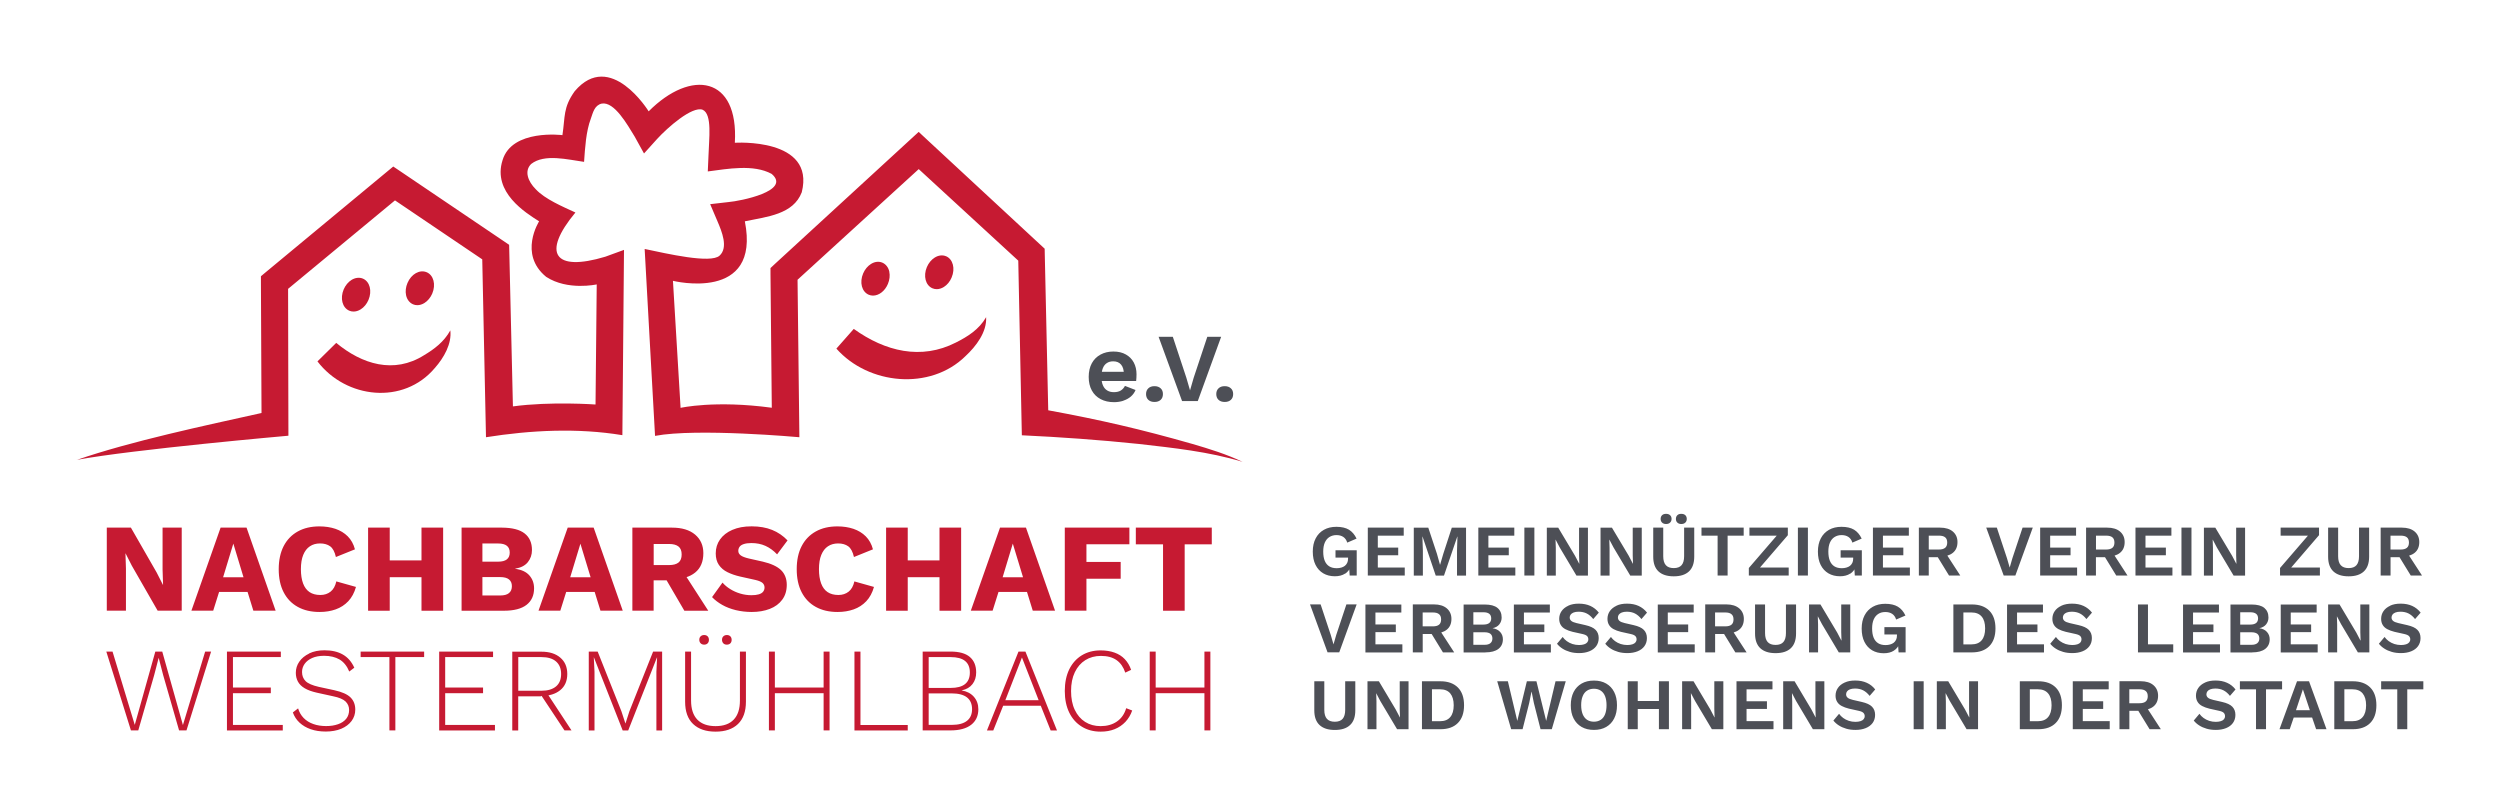<?xml version="1.0" encoding="UTF-8"?>
<svg id="Ebene_1" xmlns="http://www.w3.org/2000/svg" version="1.1" viewBox="0 0 462.11 149.41">
  <!-- Generator: Adobe Illustrator 29.8.2, SVG Export Plug-In . SVG Version: 2.1.1 Build 3)  -->
  <defs>
    <style>
      .st0 {
        fill: #c61a32;
      }

      .st1 {
        fill: #4d4f56;
      }
    </style>
  </defs>
  <path class="st0" d="M14.17,85.02c10.03-3.47,23.7-6.35,34.17-8.68l-.11-24.09v-1.19l.91-.76,22.1-18.32,1.45-1.2,1.56,1.05,18.78,12.69,1.08.73.03,1.3.67,28.57c7-.95,15.27-.35,15.27-.35l.22-22.2s-5.38,1.2-9.35-1.4c-5.16-4.22-1.3-10.26-1.3-10.26-2.46-1.56-8.65-5.36-6.76-11.29,1.74-5.83,11.07-4.64,11.07-4.64.53-3.48.1-5.07,2.27-8.12,6.6-7.77,13.67,3.72,13.67,3.72,7.85-7.88,16.66-6.49,15.93,5.81,0,0,14.92-.99,12.37,9.15-1.58,4.1-6.38,4.51-10.52,5.37,2.99,15.05-13.29,11-13.29,11l1.41,23.48s6.32-1.45,16.86-.02l-.24-24.7v-1.12l.81-.76,24.87-22.84,1.71-1.57,1.7,1.58,20.81,19.29.78.72.02,1.06.64,28.81c9.73,1.79,17.15,3.51,26.65,6.22,3.15.92,6.31,1.9,9.27,3.31-6.24-1.89-12.76-2.57-19.22-3.31-7.18-.75-14.4-1.26-21.58-1.6l-.66-32.28-18.4-16.92-22.4,20.45.34,29.11s-18.94-1.72-26.68-.25c-.21-4.22-1.72-30.41-1.92-34.55,4.18.88,12.19,2.74,13.84,1.24,1.66-1.5.42-4.48-.38-6.35l-1.35-3.17,3.39-.39c2.18-.18,11.69-2.06,7.97-5.21-3.36-1.82-8.09-.93-11.8-.45l.13-2.95c.07-2.97.75-7.65-1.1-8.46-1.94-.68-6.45,3.27-8.42,5.43l-2.4,2.66-1.73-3.13c-1.33-2.16-3.75-6.52-6.1-6.09-1.34.33-1.6,1.66-2,2.78-.9,2.37-1.07,5.45-1.25,7.99-3.01-.41-7.3-1.55-9.78.39-1.31,1.28-.61,3.22.86,4.68,1.69,1.82,4.96,3.2,7.32,4.29-6.31,7.6-3.88,11.01,5.53,8.17l3.45-1.26c-.04,4.47-.26,29.69-.3,34.25-8.29-1.37-16.93-.93-25.21.38l-.69-32.88-16.13-10.9-19.76,16.35.06,27.15s-28.83,2.54-39.14,4.47"/>
  <path class="st0" d="M62.15,63.38c4.76,3.95,10.66,5.8,16.25,2.27,1.84-1.1,3.66-2.44,4.84-4.58.29,2.47-1.18,5.05-2.86,6.95-5.79,6.88-16.42,5.69-21.7-1.22l3.47-3.42"/>
  <path class="st0" d="M157.82,60.8c5.8,4.16,12.45,5.8,18.88,2.51,2.12-1.07,4.26-2.38,5.58-4.68.15,2.75-1.86,5.39-3.83,7.21-6.51,6.4-17.92,5.3-23.85-1.4l3.21-3.64h0Z"/>
  <path class="st0" d="M78.86,50.32h0c-1.28-.54-2.84.33-3.54,1.99-.32.75-.41,1.55-.26,2.26.17.79.64,1.4,1.29,1.68.25.11.51.16.79.16.44,0,.89-.14,1.31-.4.61-.38,1.13-1,1.45-1.75.7-1.66.25-3.39-1.03-3.94"/>
  <path class="st0" d="M67.08,51.5c-.65-.27-1.41-.18-2.1.24-.61.38-1.13,1-1.45,1.75-.7,1.66-.25,3.39,1.03,3.94.25.11.51.16.79.16.44,0,.89-.14,1.31-.4.62-.38,1.13-1,1.45-1.75.7-1.66.25-3.39-1.03-3.94"/>
  <path class="st0" d="M174.88,47.37c-.65-.28-1.41-.19-2.1.24-.61.38-1.13,1-1.45,1.75-.7,1.66-.25,3.39,1.03,3.93.25.11.52.16.79.16.44,0,.89-.14,1.31-.4.61-.38,1.13-1,1.44-1.75.71-1.66.25-3.39-1.03-3.94"/>
  <path class="st0" d="M164.39,50.23c-.17-.79-.64-1.4-1.29-1.68s-1.41-.19-2.1.24c-.61.38-1.13,1-1.45,1.75-.71,1.66-.25,3.39,1.03,3.94.26.11.52.16.79.16,1.08,0,2.19-.82,2.75-2.15.32-.75.41-1.55.26-2.26"/>
  <path class="st0" d="M209.95,97.52v3.1h5.03v12.27h4v-12.27h5.01v-3.1h-14.04ZM208.76,97.52h-11.94v15.36h4v-5.91h6.33v-3.1h-6.33v-3.26h7.94v-3.1h0ZM187.21,100.48l1.89,6.22h-3.77l1.88-6.22ZM189.65,97.52h-4.8l-5.4,15.36h4.03l1.09-3.47h5.26l1.07,3.47h4.12l-5.38-15.36h.01ZM165.75,106.69h10.06v-3.1h-10.06v3.1ZM163.79,112.89h4v-15.36h-4v15.36ZM173.66,112.89h4v-15.36h-4v15.36ZM157.93,107.46c-.19.85-.54,1.49-1.06,1.9s-1.15.62-1.9.62c-.79,0-1.46-.18-1.99-.53-.54-.36-.93-.89-1.2-1.61-.26-.71-.4-1.59-.4-2.63s.14-1.94.43-2.64c.29-.71.7-1.24,1.23-1.59.54-.36,1.17-.53,1.9-.53s1.36.18,1.85.53c.49.36.84,1.02,1.06,1.98l3.51-1.42c-.26-.98-.71-1.78-1.33-2.4s-1.38-1.08-2.28-1.39c-.9-.3-1.89-.45-2.96-.45-1.54,0-2.87.31-4,.94-1.13.63-2,1.53-2.61,2.71s-.91,2.6-.91,4.26.3,3.08.91,4.26,1.47,2.08,2.61,2.71c1.13.63,2.48.94,4.03.94,1.09,0,2.08-.16,2.98-.48s1.68-.82,2.33-1.51c.65-.69,1.12-1.57,1.42-2.64l-3.63-1.02h.01ZM135.37,97.94c-.99.43-1.75,1.03-2.28,1.78s-.79,1.61-.79,2.57c0,.85.19,1.56.58,2.13s.92,1.02,1.6,1.35c.67.33,1.45.6,2.32.8l2.84.63c.65.15,1.09.35,1.33.57.23.22.35.5.35.83,0,.3-.09.55-.26.77-.17.22-.44.38-.8.49-.37.11-.82.16-1.36.16-.7,0-1.38-.1-2.06-.3-.68-.2-1.3-.48-1.86-.83-.57-.35-1.04-.75-1.43-1.2l-1.93,2.68c.51.54,1.14,1.02,1.88,1.44.74.42,1.58.74,2.51.97.93.22,1.91.34,2.93.34,1.26,0,2.37-.19,3.35-.57.98-.38,1.75-.95,2.3-1.7.56-.75.84-1.67.84-2.76s-.36-2.04-1.07-2.72-1.84-1.2-3.38-1.56l-2.58-.58c-.68-.16-1.18-.35-1.48-.57-.3-.23-.45-.5-.45-.83,0-.28.08-.53.23-.75s.41-.39.77-.51.82-.19,1.4-.19c.98,0,1.85.17,2.62.52.77.35,1.49.87,2.15,1.57l1.93-2.58c-.81-.85-1.76-1.5-2.85-1.94-1.09-.44-2.35-.66-3.78-.66s-2.57.22-3.56.65M122.57,106.16l3.93,6.73h4.42l-4.91-7.61s-3.44.88-3.44.88ZM120.83,104.44v-3.89h2.84c.78,0,1.36.16,1.75.47s.58.8.58,1.47-.19,1.18-.58,1.49-.97.47-1.75.47h-2.84ZM116.89,97.52v15.36h3.93v-5.61h3.05l.37-.21c1.83,0,3.25-.41,4.26-1.23s1.51-2.02,1.51-3.58c0-1.43-.51-2.57-1.52-3.43-1.02-.86-2.44-1.29-4.27-1.29h-7.33,0ZM107.28,100.48l1.89,6.22h-3.77l1.89-6.22h-.01ZM109.73,97.52h-4.79l-5.4,15.36h4.03l1.09-3.47h5.26l1.07,3.47h4.12l-5.38-15.36ZM89.17,100.46h2.91c1.43,0,2.14.56,2.14,1.68s-.71,1.68-2.14,1.68h-2.91v-3.35h0ZM89.17,106.67h3.28c.73,0,1.27.14,1.63.43s.54.7.54,1.25-.18.99-.54,1.28c-.36.3-.9.44-1.63.44h-3.28v-3.4ZM93.13,112.89c1.86,0,3.26-.36,4.19-1.08s1.4-1.74,1.4-3.06c0-.93-.29-1.73-.87-2.39-.58-.66-1.46-1.07-2.64-1.22v-.02c1.06-.17,1.84-.57,2.35-1.2s.77-1.38.77-2.25c0-1.33-.45-2.35-1.35-3.06s-2.3-1.07-4.19-1.08h-7.47v15.36h7.82,0ZM69.99,106.69h10.06v-3.1h-10.06v3.1ZM68.04,112.89h4v-15.36h-4v15.36ZM77.91,112.89h4v-15.36h-4v15.36ZM62.17,107.46c-.19.85-.54,1.49-1.06,1.9s-1.15.62-1.9.62c-.79,0-1.46-.18-1.99-.53-.53-.36-.93-.89-1.2-1.61-.26-.71-.4-1.59-.4-2.63s.14-1.94.43-2.64c.29-.71.7-1.24,1.23-1.59.53-.36,1.17-.53,1.9-.53s1.36.18,1.85.53c.49.36.84,1.02,1.06,1.98l3.52-1.42c-.26-.98-.71-1.78-1.33-2.4-.62-.62-1.38-1.08-2.28-1.39-.9-.3-1.89-.45-2.96-.45-1.54,0-2.87.31-4,.94-1.13.63-2,1.53-2.61,2.71-.6,1.18-.91,2.6-.91,4.26s.3,3.08.91,4.26,1.47,2.08,2.61,2.71c1.13.63,2.48.94,4.03.94,1.09,0,2.08-.16,2.98-.48.9-.32,1.68-.82,2.33-1.51.65-.69,1.12-1.57,1.42-2.64l-3.63-1.02h0ZM43.13,100.48l1.88,6.22h-3.77l1.89-6.22ZM45.58,97.52h-4.8l-5.4,15.36h4.03l1.09-3.47h5.26l1.07,3.47h4.12l-5.38-15.36h.01ZM30.05,97.52v7.75l.09,2.84h-.02l-1.16-2.28-4.77-8.31h-4.45v15.36h3.54v-7.75l-.09-2.84h.02l1.16,2.28,4.77,8.31h4.45v-15.36h-3.54Z"/>
  <path class="st0" d="M213.09,128.13h10.07v-1.04h-10.07v1.04ZM212.52,135.01h1.1v-14.57h-1.1v14.57ZM222.63,135.01h1.1v-14.57h-1.1v14.57ZM208.17,130.91c-.32,1.08-.9,1.9-1.72,2.46-.82.57-1.83.85-3,.85-1.09,0-2.05-.26-2.87-.78-.82-.52-1.46-1.27-1.92-2.24-.46-.97-.68-2.13-.68-3.47s.23-2.51.7-3.48c.46-.96,1.11-1.71,1.94-2.23.83-.52,1.79-.78,2.88-.78,1.19,0,2.16.26,2.89.78.74.52,1.27,1.29,1.61,2.31l1.08-.51c-.26-.78-.66-1.44-1.17-1.98s-1.14-.94-1.89-1.21c-.74-.27-1.61-.41-2.59-.41-1.32,0-2.48.31-3.48.92-.99.61-1.76,1.48-2.31,2.59-.54,1.12-.82,2.45-.82,4s.28,2.88.83,4,1.32,1.98,2.32,2.59c.99.61,2.15.92,3.48.92.96,0,1.82-.15,2.59-.46.77-.31,1.43-.76,1.99-1.35.55-.59.97-1.29,1.25-2.1l-1.1-.42h-.01ZM188.9,121.53l3.09,7.9h-6.16s3.07-7.9,3.07-7.9ZM189.56,120.45h-1.3l-5.83,14.57h1.17l1.83-4.57h6.95l1.83,4.57h1.17l-5.83-14.57h.01ZM171.66,121.46h4.06c2.37,0,3.55.95,3.55,2.85s-1.18,2.85-3.55,2.85h-4.06v-5.7ZM171.66,128.17h4.26c1.25,0,2.19.25,2.82.74.62.49.94,1.22.94,2.17s-.31,1.66-.94,2.16-1.56.75-2.82.75h-4.26v-5.83h0ZM175.7,135.01c1.66,0,2.93-.35,3.82-1.04.88-.69,1.32-1.65,1.32-2.87,0-.91-.28-1.68-.83-2.31-.55-.62-1.3-1.01-2.24-1.16v-.02c.87-.18,1.53-.56,1.99-1.16.46-.6.68-1.31.68-2.15,0-1.24-.39-2.19-1.17-2.86s-1.97-1-3.58-1h-5.14v14.57h5.15ZM159.04,120.45h-1.1v14.57h9.85v-1.01h-8.74v-13.55h0ZM142.7,128.13h10.07v-1.04h-10.07v1.04h0ZM142.13,135.01h1.1v-14.57h-1.1v14.57ZM152.24,135.01h1.1v-14.57h-1.1v14.57ZM133.71,117.62c-.17.16-.25.38-.25.64s.08.48.24.65.38.25.64.25c.28,0,.5-.08.66-.24.16-.16.24-.38.24-.64,0-.28-.08-.5-.24-.66s-.38-.24-.64-.24-.48.08-.65.24M129.51,117.62c-.17.16-.25.38-.25.64s.08.48.25.65.39.25.65.25.48-.08.64-.24c.16-.16.24-.38.24-.64,0-.28-.08-.5-.24-.66s-.38-.24-.64-.24-.48.08-.65.24M136.77,120.45v9.03c0,1.56-.38,2.74-1.15,3.54-.76.8-1.88,1.2-3.35,1.2s-2.59-.4-3.37-1.2c-.77-.8-1.16-1.98-1.16-3.54v-9.03h-1.1v9.25c0,1.81.49,3.19,1.48,4.13s2.37,1.41,4.15,1.41,3.16-.47,4.14-1.41,1.47-2.32,1.47-4.13v-9.25h-1.11ZM120.72,120.45l-4.39,11.06-.71,2.21h-.02l-.73-2.23-4.39-11.04h-1.65v14.57h1.06v-10.86l-.13-2.65h.02l5.32,13.51h1.02l5.32-13.51h.02l-.13,2.65v10.86h1.06v-14.57h-1.67ZM100.01,128.48l4.33,6.53h1.3l-4.7-7.15s-.93.62-.93.62ZM95.8,127.66v-6.2h4.28c1.18,0,2.08.27,2.7.81.62.54.94,1.31.94,2.31s-.31,1.77-.94,2.3c-.63.53-1.53.8-2.7.8h-4.28v-.02ZM94.69,120.45v14.57h1.1v-6.31h4.17l.11-.07c1.46,0,2.62-.36,3.49-1.07.87-.71,1.3-1.71,1.3-2.99s-.43-2.29-1.29-3.02c-.86-.74-2.02-1.1-3.48-1.1h-5.41.01ZM91.49,135.01v-1.01h-9.2v-5.87h7v-1.04h-7v-5.63h8.85v-1.01h-9.96v14.57h10.31ZM66.66,120.45v1.01h5.32v13.55h1.1v-13.55h5.32v-1.01s-11.74,0-11.74,0ZM57.15,120.8c-.79.38-1.41.89-1.83,1.51-.43.62-.64,1.31-.64,2.06,0,.6.13,1.14.39,1.62s.67.89,1.25,1.23c.57.34,1.32.61,2.25.82l3,.66c1.1.22,1.87.55,2.31.97.43.43.65.95.65,1.57s-.18,1.19-.54,1.63-.86.78-1.51,1c-.65.23-1.38.34-2.21.34s-1.66-.12-2.36-.38c-.71-.25-1.3-.62-1.78-1.11s-.82-1.09-1.03-1.78l-.97.75c.26.74.68,1.37,1.24,1.89s1.25.93,2.06,1.21c.82.29,1.75.43,2.79.43s2.04-.17,2.85-.51c.81-.34,1.45-.82,1.91-1.43.46-.62.69-1.32.69-2.12,0-.91-.29-1.66-.87-2.24s-1.59-1.03-3.01-1.34l-2.87-.62c-1.18-.27-1.99-.62-2.43-1.06-.44-.44-.66-1-.66-1.68,0-.56.16-1.06.48-1.51.32-.45.78-.81,1.38-1.08.6-.27,1.34-.41,2.21-.41,1.13,0,2.09.23,2.86.68.77.46,1.37,1.2,1.8,2.23l.93-.71c-.49-1.09-1.19-1.9-2.11-2.43s-2.05-.79-3.39-.79c-1.09,0-2.03.19-2.83.57M52.27,135.01v-1.01h-9.21v-5.87h7v-1.04h-7v-5.63h8.85v-1.01h-9.96v14.57h10.32ZM25.56,135.01l2.94-10.22.82-3.16h.02l.82,3.16,2.94,10.22h1.37l4.55-14.57h-1.1l-4.11,13.58-3.82-13.58h-1.28l-3.8,13.55-4.11-13.55h-1.15l4.55,14.57h1.37,0Z"/>
  <path class="st1" d="M440.14,125.93v1.49h2.98v7.37h1.85v-7.37h2.97v-1.49h-7.8ZM433.34,133.32v-5.91h1.48c.84,0,1.47.25,1.9.76.42.51.64,1.24.64,2.19s-.21,1.69-.64,2.19c-.43.51-1.06.76-1.9.76h-1.48ZM431.48,125.93v8.86h3.42c1.39,0,2.46-.38,3.22-1.15.76-.77,1.14-1.86,1.14-3.28s-.38-2.52-1.14-3.28-1.83-1.15-3.22-1.15h-3.42ZM425.67,127.4l1.29,3.87h-2.56l1.28-3.87h-.01ZM426.8,125.93h-2.21l-3.24,8.86h1.89l.74-2.16h3.4l.74,2.16h1.92l-3.23-8.86h-.01ZM414.03,125.93v1.49h2.98v7.37h1.85v-7.37h2.97v-1.49h-7.8ZM407.58,126.17c-.54.25-.96.58-1.24,1-.29.42-.43.9-.43,1.42,0,.44.1.82.29,1.13.19.32.47.58.85.78.37.2.82.36,1.34.49l1.8.4c.42.09.71.22.86.38.16.17.23.36.23.6s-.07.41-.19.57c-.13.16-.32.28-.58.36-.25.08-.57.13-.93.13-.43,0-.84-.06-1.23-.19s-.74-.31-1.04-.53c-.3-.22-.56-.48-.76-.77l-1.05,1.25c.27.34.6.64,1.01.9.4.26.86.46,1.38.61.51.15,1.08.22,1.7.22.71,0,1.33-.11,1.88-.33.55-.22.97-.54,1.27-.95.3-.42.46-.91.46-1.5,0-.62-.19-1.12-.57-1.51s-1.01-.68-1.89-.88l-1.65-.38c-.46-.11-.78-.24-.97-.41s-.28-.37-.28-.61c0-.2.06-.38.17-.54.11-.16.29-.29.54-.39s.56-.15.93-.15c.57,0,1.08.11,1.51.33.43.22.84.56,1.2,1.03l1.03-1.19c-.43-.55-.95-.96-1.56-1.23-.61-.28-1.32-.42-2.12-.42s-1.41.12-1.95.37M394.96,130.91l2.38,3.88h2.08l-2.87-4.42-1.58.54h-.01ZM393.59,129.99v-2.58h1.87c.52,0,.91.1,1.16.32.26.21.38.53.38.97s-.13.76-.38.97-.64.32-1.16.32h-1.87ZM391.77,125.93v8.86h1.83v-3.4h1.91l.19-.11c.99,0,1.78-.23,2.35-.69s.86-1.12.86-1.99c0-.81-.29-1.46-.86-1.95s-1.36-.73-2.36-.73h-3.92ZM389.97,134.79v-1.49h-4.98v-2.26h3.77v-1.42h-3.77v-2.2h4.79v-1.49h-6.64v8.86h6.83ZM375.2,133.32v-5.91h1.48c.84,0,1.47.25,1.9.76s.64,1.24.64,2.19-.21,1.69-.64,2.19c-.42.51-1.06.76-1.9.76h-1.48ZM373.35,125.93v8.86h3.42c1.39,0,2.46-.38,3.22-1.15.76-.77,1.14-1.86,1.14-3.28s-.38-2.52-1.14-3.28-1.83-1.15-3.22-1.15h-3.42ZM363.97,125.93v5.13l.05,1.53h-.03l-.77-1.46-3.1-5.2h-2.11v8.86h1.67v-5.13l-.05-1.53h.01l.77,1.45,3.1,5.21h2.12v-8.86h-1.67,0ZM353.73,134.79h1.85v-8.86h-1.85v8.86ZM340.96,126.17c-.54.25-.96.58-1.24,1-.29.42-.43.9-.43,1.42,0,.44.1.82.29,1.13.19.32.47.58.85.78s.82.36,1.34.49l1.8.4c.42.09.71.22.87.38.16.17.24.36.24.6s-.07.41-.2.57-.32.28-.58.36c-.26.08-.57.13-.93.13-.43,0-.84-.06-1.23-.19s-.74-.31-1.04-.53c-.3-.22-.56-.48-.76-.77l-1.05,1.25c.27.34.6.64,1.01.9.4.26.86.46,1.38.61.51.15,1.08.22,1.7.22.71,0,1.33-.11,1.88-.33.55-.22.97-.54,1.28-.95.3-.42.46-.91.46-1.5,0-.62-.19-1.12-.57-1.51s-1.01-.68-1.89-.88l-1.65-.38c-.46-.11-.78-.24-.97-.41s-.28-.37-.28-.61c0-.2.05-.38.17-.54.11-.16.29-.29.54-.39s.56-.15.93-.15c.57,0,1.08.11,1.51.33.43.22.83.56,1.2,1.03l1.03-1.19c-.43-.55-.95-.96-1.56-1.23-.61-.28-1.32-.42-2.12-.42s-1.41.12-1.95.37M335.57,125.93v5.13l.05,1.53h-.03l-.77-1.46-3.1-5.2h-2.11v8.86h1.67v-5.13l-.05-1.53h.01l.76,1.45,3.1,5.21h2.12v-8.86h-1.67.02ZM327.82,134.79v-1.49h-4.98v-2.26h3.77v-1.42h-3.77v-2.2h4.79v-1.49h-6.65v8.86h6.84ZM316.88,125.93v5.13l.05,1.53h-.03l-.76-1.46-3.1-5.2h-2.11v8.86h1.67v-5.13l-.05-1.53h.01l.77,1.45,3.1,5.21h2.12v-8.86h-1.67ZM301.81,131.06h5.8v-1.49h-5.8v1.49ZM300.88,134.79h1.85v-8.86h-1.85v8.86ZM306.64,134.79h1.85v-8.86h-1.85v8.86ZM295.89,127.66c.35.23.62.58.8,1.03.18.46.27,1.01.27,1.66s-.09,1.21-.27,1.67c-.18.46-.45.8-.8,1.03-.35.23-.77.35-1.26.35s-.92-.12-1.27-.35c-.35-.23-.62-.58-.81-1.03-.18-.46-.28-1.01-.28-1.67s.09-1.21.28-1.66c.18-.46.45-.8.81-1.03.35-.23.78-.35,1.27-.35s.91.12,1.26.35M292.35,126.35c-.64.37-1.13.89-1.48,1.57-.34.68-.52,1.49-.52,2.44s.17,1.76.52,2.44c.35.68.84,1.2,1.48,1.57.64.37,1.4.55,2.28.55s1.63-.18,2.27-.55c.64-.37,1.13-.89,1.47-1.57.35-.68.52-1.49.52-2.44s-.17-1.76-.52-2.44c-.34-.68-.83-1.2-1.47-1.57s-1.39-.55-2.27-.55-1.64.18-2.28.55M281.44,134.79l1.22-4.83.42-2.09h.03l.42,2.09,1.23,4.83h2.08l2.58-8.86h-1.89l-1.73,7.32-1.8-7.32h-1.77l-1.77,7.32-1.74-7.32h-1.97l2.58,8.86h2.14-.03ZM264.69,133.32v-5.91h1.48c.84,0,1.47.25,1.9.76.42.51.64,1.24.64,2.19s-.21,1.69-.64,2.19c-.42.51-1.06.76-1.9.76h-1.48ZM262.84,125.93v8.86h3.42c1.39,0,2.46-.38,3.22-1.15.76-.77,1.14-1.86,1.14-3.28s-.38-2.52-1.14-3.28-1.83-1.15-3.22-1.15h-3.42ZM258.73,125.93v5.13l.05,1.53h-.03l-.77-1.46-3.1-5.2h-2.11v8.86h1.66v-5.13l-.05-1.53h0l.76,1.45,3.1,5.21h2.12v-8.86h-1.66.02ZM248.65,125.93v5.29c0,.74-.16,1.29-.47,1.65s-.8.54-1.45.54-1.14-.18-1.46-.54-.48-.91-.48-1.65v-5.29h-1.85v5.37c0,1.21.32,2.11.97,2.72.65.6,1.58.91,2.82.91s2.18-.3,2.82-.91c.65-.6.97-1.51.97-2.72v-5.37h-1.87Z"/>
  <path class="st1" d="M441.81,111.97c-.54.25-.96.58-1.24,1-.29.42-.43.9-.43,1.42,0,.44.1.82.29,1.13.19.32.47.58.85.78.37.2.82.36,1.33.49l1.8.4c.42.09.71.22.87.38.16.17.24.36.24.6s-.07.41-.2.57c-.13.16-.32.28-.58.36-.26.08-.57.13-.93.13-.43,0-.84-.07-1.23-.19-.39-.13-.74-.31-1.04-.53-.3-.22-.56-.48-.77-.77l-1.05,1.25c.27.34.6.64,1.01.9.4.26.86.46,1.38.61.51.15,1.08.22,1.7.22.71,0,1.33-.11,1.88-.33.55-.22.97-.54,1.27-.95.3-.42.46-.91.46-1.5,0-.62-.19-1.12-.57-1.51s-1.01-.68-1.89-.88l-1.65-.38c-.46-.11-.78-.24-.97-.41-.19-.17-.28-.37-.28-.61,0-.2.06-.38.17-.54s.29-.29.54-.39.56-.15.93-.15c.57,0,1.08.11,1.51.33.43.22.83.56,1.2,1.03l1.03-1.19c-.43-.55-.95-.96-1.56-1.24s-1.32-.42-2.12-.42-1.41.12-1.95.37M436.29,111.73v5.13l.05,1.53h-.03l-.76-1.46-3.1-5.2h-2.11v8.86h1.67v-5.13l-.05-1.53h.01l.77,1.45,3.1,5.21h2.12v-8.86h-1.67ZM428.41,120.59v-1.49h-4.98v-2.25h3.77v-1.42h-3.77v-2.2h4.79v-1.49h-6.64v8.86h6.83ZM414.09,113.17h1.84c.98,0,1.46.38,1.46,1.14s-.49,1.14-1.46,1.14h-1.84v-2.28ZM414.09,116.87h2.05c.5,0,.87.1,1.12.29.24.2.36.48.36.86s-.12.65-.36.86-.61.31-1.12.31h-2.05v-2.32ZM416.3,120.59c1.06,0,1.86-.22,2.41-.64.55-.43.83-1.02.83-1.79,0-.52-.17-.97-.5-1.34-.33-.38-.8-.61-1.42-.7h0c.55-.11.97-.35,1.26-.71.29-.37.43-.79.43-1.26,0-.77-.26-1.36-.76-1.78-.51-.42-1.3-.63-2.38-.63h-3.88v8.86h4.01ZM410.35,120.59v-1.49h-4.98v-2.25h3.77v-1.42h-3.77v-2.2h4.79v-1.49h-6.64v8.86h6.83ZM397.04,111.73h-1.85v8.86h6.52v-1.49h-4.67v-7.37h0ZM381.04,111.97c-.54.25-.96.58-1.24,1-.29.42-.43.9-.43,1.42,0,.44.1.82.29,1.13.19.32.48.58.85.78s.82.36,1.34.49l1.8.4c.42.09.71.22.87.38.16.17.23.36.23.6s-.06.41-.19.57c-.13.16-.32.28-.58.36-.26.08-.57.13-.93.13-.43,0-.84-.07-1.23-.19-.39-.13-.74-.31-1.04-.53-.3-.22-.56-.48-.76-.77l-1.05,1.25c.27.34.6.64,1.01.9.4.26.86.46,1.38.61.52.15,1.08.22,1.7.22.71,0,1.33-.11,1.88-.33.55-.22.97-.54,1.27-.95.31-.42.46-.91.46-1.5,0-.62-.19-1.12-.57-1.51s-1.01-.68-1.89-.88l-1.65-.38c-.46-.11-.78-.24-.97-.41-.19-.17-.28-.37-.28-.61,0-.2.06-.38.17-.54s.29-.29.54-.39.56-.15.93-.15c.57,0,1.08.11,1.51.33.43.22.83.56,1.2,1.03l1.03-1.19c-.43-.55-.95-.96-1.56-1.24s-1.31-.42-2.12-.42c-.76,0-1.41.12-1.95.37M377.82,120.59v-1.49h-4.98v-2.25h3.77v-1.42h-3.77v-2.2h4.79v-1.49h-6.64v8.86h6.83ZM362.92,119.12v-5.91h1.48c.84,0,1.47.25,1.9.76s.64,1.24.64,2.19-.21,1.69-.64,2.19c-.42.51-1.06.76-1.9.76h-1.48ZM361.07,111.73v8.86h3.42c1.39,0,2.46-.39,3.22-1.15.76-.77,1.14-1.86,1.14-3.28s-.38-2.52-1.14-3.28-1.83-1.15-3.22-1.15h-3.42ZM350.09,120.25c.5-.32.84-.77,1.04-1.36l-.32-.23.13,1.93h1.3v-4.67h-3.92v1.36h2.32v.2c0,.3-.05.56-.16.78-.11.22-.26.41-.44.55-.19.14-.41.25-.67.32s-.53.11-.82.11c-.55,0-1.01-.11-1.38-.34-.37-.23-.65-.57-.84-1.03s-.28-1.03-.28-1.7.1-1.21.29-1.66c.2-.45.48-.8.85-1.03.37-.24.8-.35,1.3-.35s.92.11,1.27.34c.34.23.59.58.73,1.05l1.72-.74c-.35-.74-.82-1.29-1.41-1.64s-1.36-.53-2.32-.53c-.88,0-1.64.18-2.3.55-.65.37-1.16.89-1.52,1.58-.36.68-.54,1.5-.54,2.45s.17,1.78.51,2.46.82,1.2,1.43,1.56,1.33.54,2.14.54c.75,0,1.38-.16,1.87-.48M340.34,111.73v5.13l.05,1.53h-.03l-.76-1.46-3.1-5.2h-2.11v8.86h1.67v-5.13l-.05-1.53h.01l.77,1.45,3.1,5.21h2.12v-8.86h-1.67ZM330.12,111.73v5.29c0,.74-.16,1.29-.47,1.65s-.8.54-1.45.54-1.14-.18-1.46-.54c-.32-.36-.48-.91-.48-1.65v-5.29h-1.85v5.37c0,1.21.32,2.11.97,2.72.65.6,1.58.91,2.82.91s2.18-.3,2.82-.91c.64-.6.97-1.51.97-2.72v-5.37h-1.87ZM318.39,116.71l2.38,3.88h2.08l-2.87-4.42-1.58.54h-.01ZM317.02,115.79v-2.58h1.87c.52,0,.91.1,1.16.32.26.21.38.53.38.97s-.13.76-.38.97-.64.31-1.16.31h-1.87ZM315.2,111.73v8.86h1.83v-3.4h1.91l.19-.11c.99,0,1.78-.23,2.35-.69s.86-1.12.86-1.99c0-.81-.29-1.46-.86-1.95-.57-.48-1.36-.73-2.36-.73h-3.92ZM313.26,120.59v-1.49h-4.98v-2.25h3.77v-1.42h-3.77v-2.2h4.79v-1.49h-6.64v8.86h6.83ZM298.8,111.97c-.54.25-.95.58-1.24,1-.29.42-.43.9-.43,1.42,0,.44.1.82.29,1.13.19.32.48.58.85.78s.82.36,1.34.49l1.8.4c.42.09.71.22.87.38.16.17.23.36.23.6s-.07.41-.2.57c-.13.16-.32.28-.58.36-.26.08-.57.13-.93.13-.43,0-.84-.07-1.23-.19-.39-.13-.74-.31-1.04-.53-.3-.22-.56-.48-.76-.77l-1.05,1.25c.27.34.6.64,1.01.9.4.26.86.46,1.38.61.51.15,1.08.22,1.7.22.71,0,1.33-.11,1.88-.33.55-.22.97-.54,1.27-.95.3-.42.46-.91.46-1.5,0-.62-.19-1.12-.57-1.51s-1.01-.68-1.89-.88l-1.65-.38c-.46-.11-.78-.24-.97-.41-.19-.17-.28-.37-.28-.61,0-.2.05-.38.17-.54s.29-.29.54-.39.56-.15.93-.15c.57,0,1.08.11,1.51.33.43.22.83.56,1.2,1.03l1.03-1.19c-.43-.55-.95-.96-1.56-1.24s-1.32-.42-2.12-.42-1.41.12-1.95.37M289.88,111.97c-.54.25-.95.58-1.24,1-.29.42-.43.9-.43,1.42,0,.44.1.82.29,1.13.19.32.47.58.85.78.37.2.82.36,1.34.49l1.8.4c.42.09.71.22.87.38.16.17.23.36.23.6s-.07.41-.2.57c-.13.16-.32.28-.58.36-.26.08-.57.13-.93.13-.43,0-.84-.07-1.23-.19-.39-.13-.74-.31-1.04-.53-.3-.22-.56-.48-.76-.77l-1.05,1.25c.27.34.6.64,1.01.9.4.26.86.46,1.38.61.51.15,1.08.22,1.7.22.71,0,1.33-.11,1.88-.33.55-.22.97-.54,1.28-.95.3-.42.46-.91.46-1.5,0-.62-.19-1.12-.57-1.51s-1.01-.68-1.89-.88l-1.65-.38c-.46-.11-.78-.24-.97-.41-.19-.17-.28-.37-.28-.61,0-.2.05-.38.17-.54s.29-.29.54-.39.56-.15.93-.15c.57,0,1.08.11,1.51.33.43.22.83.56,1.2,1.03l1.03-1.19c-.43-.55-.95-.96-1.56-1.24s-1.32-.42-2.12-.42-1.41.12-1.95.37M286.67,120.59v-1.49h-4.98v-2.25h3.77v-1.42h-3.77v-2.2h4.79v-1.49h-6.65v8.86h6.84ZM272.34,113.17h1.84c.98,0,1.46.38,1.46,1.14s-.49,1.14-1.46,1.14h-1.84v-2.28ZM272.34,116.87h2.05c.5,0,.87.1,1.11.29.24.2.36.48.36.86s-.12.65-.36.86-.61.31-1.11.31h-2.05v-2.32ZM274.56,120.59c1.06,0,1.86-.22,2.41-.64.55-.43.83-1.02.83-1.79,0-.52-.17-.97-.5-1.34s-.81-.61-1.42-.7h0c.55-.11.98-.35,1.26-.71.29-.37.43-.79.43-1.26,0-.77-.26-1.36-.77-1.78-.51-.42-1.3-.63-2.38-.63h-3.88v8.86h4.02ZM264.34,116.71l2.38,3.88h2.08l-2.87-4.42-1.58.54h-.01ZM262.97,115.79v-2.58h1.87c.52,0,.91.1,1.16.32.26.21.38.53.38.97s-.13.76-.38.97-.64.31-1.16.31h-1.87ZM261.15,111.73v8.86h1.83v-3.4h1.91l.19-.11c.99,0,1.78-.23,2.35-.69s.86-1.12.86-1.99c0-.81-.29-1.46-.86-1.95-.57-.48-1.36-.73-2.36-.73h-3.92ZM259.22,120.59v-1.49h-4.98v-2.25h3.77v-1.42h-3.77v-2.2h4.79v-1.49h-6.64v8.86h6.83ZM248.87,111.73l-1.88,5.65-.5,1.73-.51-1.75-1.87-5.64h-1.96l3.24,8.86h2.16l3.22-8.86h-1.91,0Z"/>
  <path class="st1" d="M443.24,102.51l2.38,3.88h2.08l-2.87-4.42-1.58.54h-.01ZM441.87,101.59v-2.58h1.87c.52,0,.91.1,1.16.31.26.21.38.53.38.97s-.13.76-.38.97-.64.32-1.16.32h-1.87ZM440.05,97.53v8.86h1.83v-3.4h1.91l.19-.11c.99,0,1.78-.23,2.35-.69s.86-1.12.86-1.99c0-.82-.29-1.46-.86-1.95-.57-.48-1.36-.72-2.36-.72h-3.92ZM436.05,97.53v5.29c0,.74-.16,1.29-.47,1.65s-.8.54-1.45.54-1.14-.18-1.46-.54c-.32-.36-.48-.91-.48-1.65v-5.29h-1.85v5.37c0,1.21.32,2.11.97,2.72.64.6,1.58.91,2.82.91s2.17-.3,2.82-.91c.64-.6.97-1.51.97-2.72v-5.37h-1.87ZM428.66,98.93v-1.4h-7.1v1.48h5.93l-.32-.65-5.72,6.63v1.4h7.37v-1.48h-6.2l.34.64,5.7-6.63h0ZM413.34,97.53v5.13l.05,1.53h-.03l-.77-1.46-3.1-5.19h-2.11v8.86h1.67v-5.13l-.05-1.53h.01l.76,1.45,3.1,5.21h2.12v-8.86h-1.67.02ZM403.23,106.39h1.85v-8.86h-1.85v8.86ZM401.56,106.39v-1.49h-4.98v-2.26h3.77v-1.42h-3.77v-2.2h4.79v-1.49h-6.64v8.86h6.83ZM388.8,102.51l2.38,3.88h2.08l-2.87-4.42-1.58.54h-.01ZM387.43,101.59v-2.58h1.87c.52,0,.91.1,1.16.31s.38.53.38.97-.13.76-.38.97c-.26.21-.64.32-1.16.32h-1.87ZM385.6,97.53v8.86h1.82v-3.4h1.91l.19-.11c.99,0,1.78-.23,2.35-.69s.86-1.12.86-1.99c0-.82-.29-1.46-.86-1.95-.57-.48-1.36-.72-2.36-.72h-3.91ZM383.94,106.39v-1.49h-4.98v-2.26h3.77v-1.42h-3.77v-2.2h4.79v-1.49h-6.64v8.86h6.83ZM373.86,97.53l-1.88,5.65-.5,1.73-.51-1.75-1.87-5.64h-1.96l3.23,8.86h2.16l3.22-8.86h-1.91.02ZM357.89,102.51l2.38,3.88h2.08l-2.87-4.42-1.58.54h-.01ZM356.52,101.59v-2.58h1.87c.52,0,.91.1,1.16.31.26.21.38.53.38.97s-.13.76-.38.97c-.26.21-.64.32-1.16.32h-1.87ZM354.69,97.53v8.86h1.83v-3.4h1.91l.19-.11c.99,0,1.78-.23,2.35-.69s.86-1.12.86-1.99c0-.82-.29-1.46-.86-1.95-.57-.48-1.36-.72-2.36-.72h-3.92ZM353.03,106.39v-1.49h-4.98v-2.26h3.77v-1.42h-3.77v-2.2h4.79v-1.49h-6.64v8.86h6.83ZM342,106.05c.5-.32.84-.77,1.04-1.36l-.32-.23.13,1.93h1.3v-4.67h-3.92v1.35h2.32v.2c0,.3-.05.56-.16.78-.11.22-.26.41-.44.55-.19.14-.41.25-.67.32s-.53.11-.82.11c-.55,0-1.01-.11-1.38-.34-.37-.23-.65-.57-.84-1.03s-.28-1.03-.28-1.7.1-1.21.29-1.66c.2-.45.48-.8.85-1.03s.8-.36,1.3-.36.92.11,1.27.34c.34.23.59.58.73,1.05l1.72-.74c-.35-.74-.82-1.29-1.41-1.65-.59-.35-1.36-.53-2.32-.53-.88,0-1.64.18-2.3.55-.65.37-1.16.89-1.52,1.58-.36.68-.54,1.5-.54,2.45s.17,1.78.51,2.46.82,1.2,1.43,1.56,1.33.54,2.14.54c.75,0,1.38-.16,1.87-.48M332.33,106.39h1.85v-8.86h-1.85v8.86ZM330.47,98.93v-1.4h-7.1v1.48h5.93l-.32-.65-5.72,6.63v1.4h7.37v-1.48h-6.2l.34.64,5.71-6.63h0ZM314.51,97.53v1.49h2.98v7.37h1.85v-7.37h2.97v-1.49h-7.8ZM310.05,95.23c-.18.17-.27.4-.27.69s.09.51.27.68.42.26.72.26c.32,0,.57-.08.75-.26.18-.17.27-.4.27-.68s-.09-.53-.27-.69c-.18-.17-.43-.25-.75-.25-.3,0-.55.08-.72.25M307.23,95.23c-.18.17-.27.4-.27.69s.09.51.27.68.42.26.73.26.56-.08.74-.26c.18-.17.28-.4.28-.68s-.09-.53-.28-.69c-.18-.17-.43-.25-.74-.25s-.55.08-.73.25M311.3,97.53v5.29c0,.74-.16,1.29-.47,1.65s-.8.54-1.45.54-1.14-.18-1.46-.54c-.32-.36-.48-.91-.48-1.65v-5.29h-1.85v5.37c0,1.21.32,2.11.97,2.72.64.6,1.58.91,2.82.91s2.17-.3,2.82-.91c.64-.6.97-1.51.97-2.72v-5.37h-1.87ZM301.8,97.53v5.13l.05,1.53h-.03l-.76-1.46-3.1-5.19h-2.11v8.86h1.67v-5.13l-.05-1.53h.01l.77,1.45,3.1,5.21h2.12v-8.86h-1.67ZM291.88,97.53v5.13l.05,1.53h-.03l-.77-1.46-3.1-5.19h-2.11v8.86h1.66v-5.13l-.05-1.53h.01l.76,1.45,3.1,5.21h2.12v-8.86h-1.66.02ZM281.77,106.39h1.85v-8.86h-1.85v8.86ZM280.1,106.39v-1.49h-4.98v-2.26h3.77v-1.42h-3.77v-2.2h4.79v-1.49h-6.65v8.86h6.84ZM268.36,97.53l-1.58,4.85-.58,1.99h-.03l-.56-2-1.6-4.83h-2.68v8.86h1.68v-4.62l-.09-2.59h.03l2.44,7.21h1.52l2.46-7.21h.03l-.08,2.59v4.62h1.67v-8.86h-2.63ZM259.66,106.39v-1.49h-4.98v-2.26h3.77v-1.42h-3.77v-2.2h4.79v-1.49h-6.64v8.86s6.83,0,6.83,0ZM248.63,106.05c.5-.32.84-.77,1.04-1.36l-.32-.23.13,1.93h1.3v-4.67h-3.92v1.35h2.32v.2c0,.3-.05.56-.16.78s-.26.41-.44.55c-.19.14-.41.25-.66.32-.26.07-.53.11-.83.11-.55,0-1.01-.11-1.38-.34-.37-.23-.65-.57-.84-1.03s-.28-1.03-.28-1.7.1-1.21.29-1.66c.2-.45.48-.8.85-1.03s.8-.36,1.3-.36.92.11,1.27.34c.34.23.59.58.73,1.05l1.72-.74c-.35-.74-.82-1.29-1.41-1.65-.59-.35-1.36-.53-2.32-.53-.88,0-1.64.18-2.3.55s-1.16.89-1.52,1.58c-.36.68-.54,1.5-.54,2.45s.17,1.78.51,2.46.82,1.2,1.43,1.56c.61.36,1.33.54,2.14.54.75,0,1.38-.16,1.87-.48"/>
  <path class="st1" d="M225.24,71.78c-.28.26-.42.62-.42,1.06s.14.81.42,1.07.66.39,1.14.39.86-.13,1.14-.39.42-.61.42-1.07-.14-.8-.42-1.06c-.28-.26-.66-.4-1.14-.4s-.86.13-1.14.4M223.16,62.26l-2.52,7.58-.67,2.32-.68-2.34-2.5-7.56h-2.63l4.34,11.88h2.9l4.32-11.88h-2.56ZM212.26,71.78c-.28.26-.42.62-.42,1.06s.14.81.42,1.07.66.39,1.14.39.86-.13,1.14-.39.42-.61.42-1.07-.14-.8-.42-1.06-.66-.4-1.14-.4-.86.13-1.14.4M207.64,74.06c.53-.17,1-.43,1.39-.76.39-.34.68-.74.87-1.21l-1.96-.76c-.18.36-.43.64-.76.85-.32.2-.75.31-1.28.31-.48,0-.89-.1-1.23-.31-.34-.2-.61-.51-.79-.93-.19-.41-.28-.94-.28-1.57s.08-1.18.25-1.61.42-.75.75-.96c.33-.22.72-.32,1.18-.32.62,0,1.11.2,1.45.61s.51.99.51,1.75l1.19-.43h-6.1v1.71h7.18c.02-.17.04-.36.05-.58,0-.22.02-.44.02-.68,0-.8-.17-1.52-.5-2.15-.34-.63-.82-1.13-1.46-1.49-.64-.37-1.41-.55-2.32-.55s-1.68.19-2.37.56c-.69.37-1.23.91-1.61,1.6-.38.7-.58,1.54-.58,2.52s.19,1.82.58,2.52c.38.7.93,1.23,1.63,1.6.7.37,1.53.56,2.47.56.61,0,1.18-.09,1.72-.26"/>
</svg>